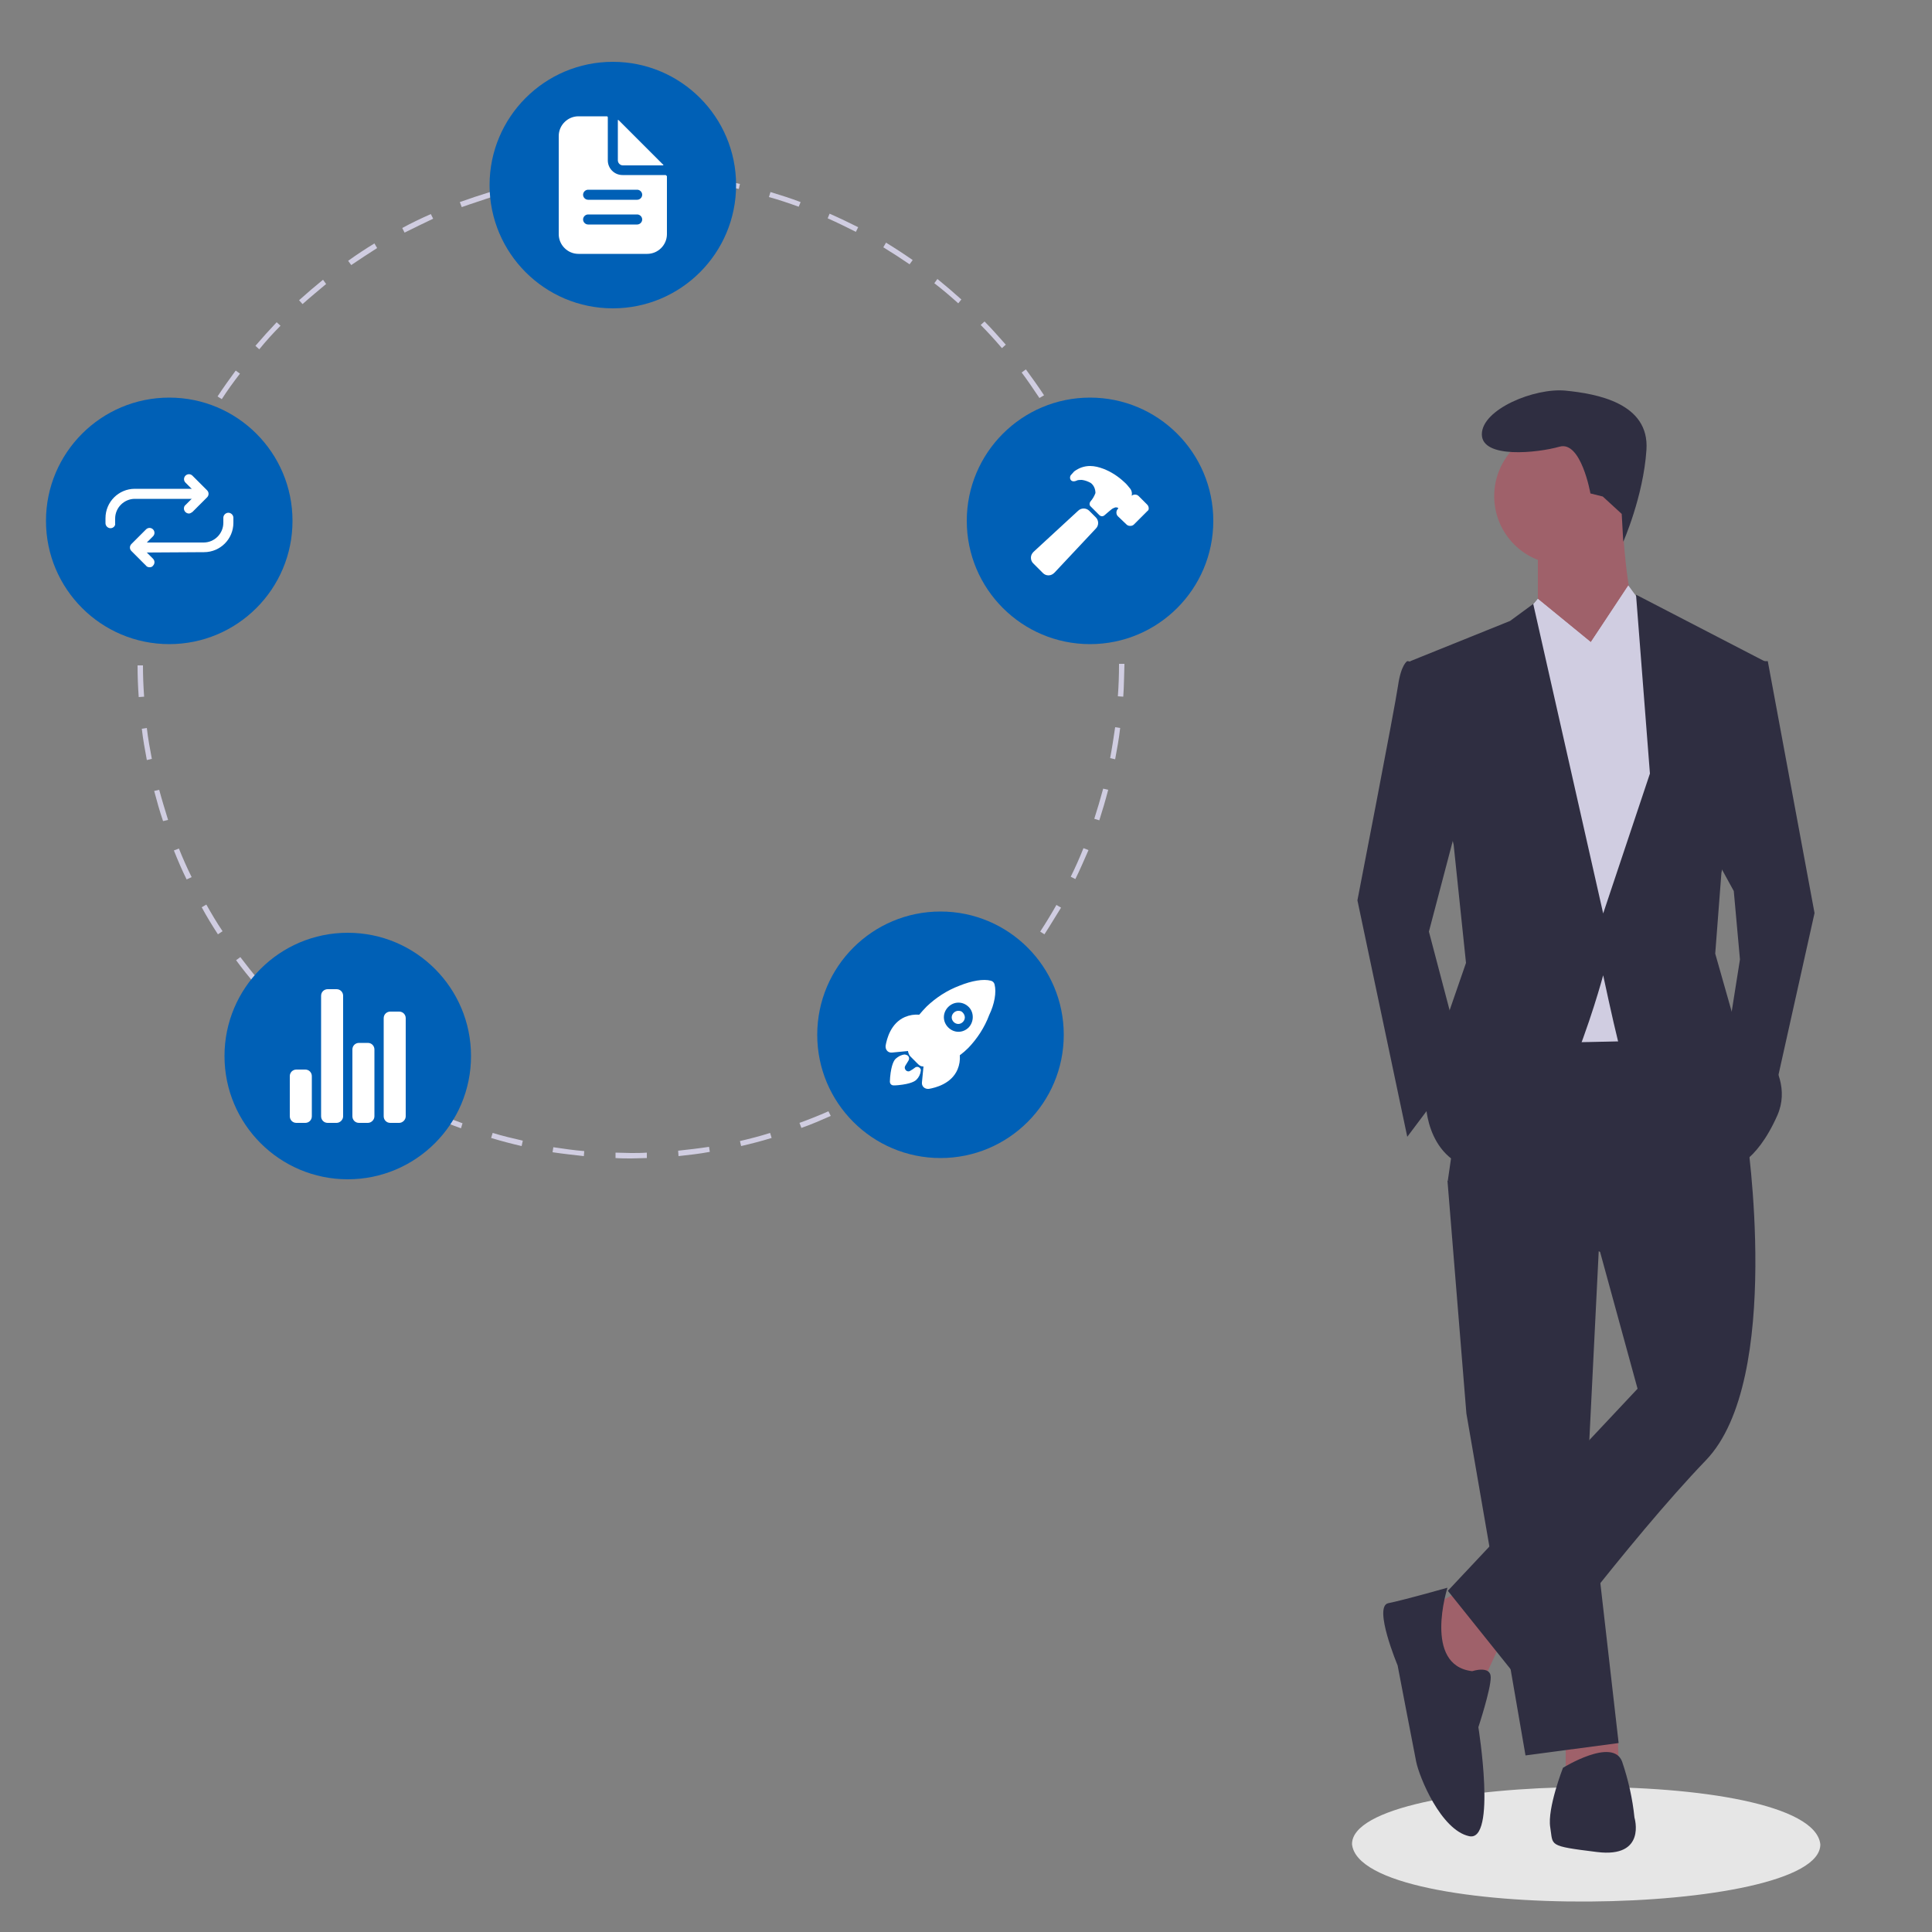 <?xml version="1.0" encoding="utf-8"?>
<!-- Generator: Adobe Illustrator 23.0.5, SVG Export Plug-In . SVG Version: 6.00 Build 0)  -->
<svg version="1.1" id="Layer_1" xmlns="http://www.w3.org/2000/svg" xmlns:xlink="http://www.w3.org/1999/xlink" x="0px" y="0px"
	 viewBox="0 0 500 500" style="enable-background:new 0 0 500 500;" xml:space="preserve">
<rect x="0" y="0" width="500" height="500" fill="#808080" stroke="none"/>
<style type="text/css">
	.st0{fill:#E6E6E6;}
	.st1{fill:#9F616A;}
	.st2{fill:#2F2E41;}
	.st3{fill:#D0CDE1;}
	.st4{fill:#0060B6;}
	.st5{fill:#FFFFFF;}
</style>
<g>
	<path class="st0" d="M471.1,477.3c0.2,18.9-118.9,20.6-121.2,0C349.7,458.4,468.8,456.7,471.1,477.3z"/>
	<polygon class="st1" points="377.9,411.7 369,416.5 374.6,435 383.5,435.8 388.3,425.4 	"/>
	<polygon class="st1" points="405.2,448.7 405.2,457.6 418.9,456.8 418.7,449.5 	"/>
	<polygon class="st2" points="374.6,305.5 379.5,365.8 394.8,454.3 418.9,451.1 410.9,381.1 414.1,316.7 	"/>
	<path class="st2" d="M439,260.4l-57.9,0.8l-6.4,44.3l39.4,18.5l9.7,35.4l-49.1,52.3l19.3,24.1c0,0,27.4-37,47.5-57.9
		c20.1-20.9,10.5-84.5,10.5-84.5L439,260.4z"/>
	<circle class="st1" cx="404.4" cy="128.4" r="17.7"/>
	<path class="st1" d="M398,140.5v17.7l12.1,19.3c0,0,18.5-13.7,14.5-16.9c-4-3.2-4.8-28.2-4.8-28.2L398,140.5z"/>
	<polygon class="st3" points="398,155 385.9,169.5 390.7,270.1 428.6,269.3 435,181.5 426.9,159 421.4,151.5 411.7,166.2 	"/>
	<path class="st2" d="M378.7,207.3l-8.9,33.8l8.9,33.8l-14.5,19.3L351.3,233c0,0,9.7-49.9,10.5-55.5c0.8-5.6,2.4-6.4,2.4-6.4
		l6.4,0.8L378.7,207.3z"/>
	<polygon class="st2" points="443,220.2 448.7,230.6 450.3,248.3 447.1,268.5 458.3,287 469.6,236.3 457.5,171.1 452.7,171.1 	"/>
	<path class="st2" d="M374.6,410.9c0,0-11.3,3.2-15.3,4c-4,0.8,2.4,16.1,2.4,16.1s4,20.9,4.8,24.9c0.8,4,6.4,17.7,13.7,19.3
		c7.2,1.6,2.4-28.2,2.4-28.2s3.2-9.7,3.2-12.9c0-3.2-4.8-1.6-4.8-1.6C368.2,431,374.6,410.9,374.6,410.9z"/>
	<path class="st2" d="M401.2,472.9c0.8,4.8-0.8,4.8,12.1,6.4c12.9,1.6,9.7-8.9,9.7-8.9c-0.5-4.9-1.6-9.8-3.2-14.5
		c-2.4-6.4-15.3,1.6-15.3,1.6S400.4,468,401.2,472.9z"/>
	<path class="st2" d="M419.7,133l0.4,7.2c0,0,5.2-11.7,6-23.8s-12.9-14.5-20.9-15.3c-8-0.8-21.7,4.8-21.7,11.3
		c0,6.4,14.5,4.8,20.1,3.2c5.6-1.6,8,12.1,8,12.1l3.2,0.8L419.7,133z"/>
	<polygon class="st3" points="393.2,160.7 398,155 411.7,166.2 398,175.9 	"/>
	<polygon class="st3" points="426.9,159 421.3,151.8 411.7,166.2 423.7,175.1 	"/>
	<path class="st2" d="M376.2,218.6l3.2,30.6l-6.4,18.5l-4,17.7c0,0,0,16.9,16.1,17.7s29.8-50.7,29.8-50.7s2.4,11.3,4,17.7
		c1.6,6.4,29,32.2,29,32.2s6.4-0.8,12.1-13.7c5.6-12.9-11.3-24.9-11.3-24.9l-4.8-16.9l1.6-20.9l11.3-54.7l-33.4-17.3l3.6,46.3
		l-12.1,36.2l-18.1-80.1l-6,4.4L365,171.1L376.2,218.6z"/>
</g>
<g>
	<path class="st3" d="M163.4,299.8c-1.4,0-2.7,0-4.1-0.1l0-1.4c1.3,0,2.7,0.1,4,0.1c1.3,0,2.7,0,4.1-0.1l0,1.4
		C166.1,299.7,164.7,299.8,163.4,299.8z M151.1,299.2c-2.7-0.3-5.4-0.6-8.1-1l0.2-1.3c2.7,0.4,5.4,0.8,8,1L151.1,299.2z
		 M175.6,299.2l-0.1-1.4c2.7-0.3,5.4-0.6,8-1l0.2,1.3C181.1,298.6,178.3,298.9,175.6,299.2L175.6,299.2z M135,296.6
		c-2.6-0.6-5.3-1.3-7.9-2.1l0.4-1.3c2.6,0.8,5.2,1.4,7.8,2L135,296.6z M191.8,296.6l-0.3-1.3c2.6-0.6,5.3-1.3,7.8-2.1l0.4,1.3
		C197.1,295.3,194.4,296,191.8,296.6L191.8,296.6z M119.3,292c-2.6-0.9-5.1-2-7.6-3.1l0.5-1.2c2.5,1.1,5,2.1,7.5,3L119.3,292z
		 M207.4,291.9l-0.5-1.3c2.5-0.9,5-1.9,7.5-3l0.6,1.2C212.5,289.9,210,291,207.4,291.9z M104.3,285.3c-2.4-1.3-4.8-2.6-7.1-4
		l0.7-1.2c2.3,1.4,4.7,2.7,7.1,4L104.3,285.3z M222.4,285.3l-0.6-1.2c2.4-1.2,4.7-2.6,7-4l0.7,1.2
		C227.2,282.7,224.8,284,222.4,285.3z M90.3,276.9c-2.2-1.6-4.4-3.2-6.6-4.9l0.8-1.1c2.1,1.7,4.3,3.3,6.5,4.8L90.3,276.9z
		 M236.3,276.8l-0.8-1.1c2.2-1.5,4.4-3.2,6.5-4.8l0.8,1.1C240.8,273.6,238.6,275.3,236.3,276.8z M77.5,266.7c-2-1.8-4-3.7-5.9-5.7
		l1-0.9c1.9,1.9,3.8,3.8,5.8,5.6L77.5,266.7z M249.1,266.6l-0.9-1c2-1.8,3.9-3.7,5.8-5.6l1,0.9C253.1,262.9,251.1,264.8,249.1,266.6
		z M66.2,254.9c-1.8-2.1-3.5-4.2-5.1-6.4l1.1-0.8c1.6,2.1,3.3,4.3,5.1,6.3L66.2,254.9z M260.5,254.9l-1-0.9c1.7-2,3.4-4.2,5.1-6.3
		l1.1,0.8C264,250.6,262.3,252.8,260.5,254.9L260.5,254.9z M56.4,241.8c-1.5-2.3-2.9-4.6-4.2-7l1.2-0.7c1.3,2.3,2.7,4.7,4.2,6.9
		L56.4,241.8z M270.3,241.8l-1.1-0.7c1.5-2.3,2.9-4.6,4.2-6.9l1.2,0.7C273.2,237.1,271.8,239.5,270.3,241.8L270.3,241.8z
		 M48.3,227.6c-1.2-2.4-2.3-5-3.3-7.5l1.3-0.5c1,2.5,2.1,5,3.3,7.4L48.3,227.6z M278.3,227.5l-1.2-0.6c1.2-2.4,2.3-4.9,3.3-7.4
		l1.3,0.5C280.6,222.5,279.5,225.1,278.3,227.5z M42.2,212.5c-0.9-2.6-1.6-5.2-2.3-7.8l1.3-0.3c0.7,2.6,1.5,5.2,2.3,7.8L42.2,212.5z
		 M284.5,212.3l-1.3-0.4c0.8-2.5,1.6-5.2,2.3-7.8l1.3,0.3C286.1,207.1,285.3,209.8,284.5,212.3z M38,196.7c-0.5-2.7-1-5.4-1.3-8.1
		l1.3-0.2c0.3,2.7,0.8,5.4,1.3,8L38,196.7z M288.6,196.5l-1.3-0.3c0.5-2.6,0.9-5.3,1.3-8l1.3,0.2
		C289.6,191.1,289.1,193.8,288.6,196.5L288.6,196.5z M35.9,180.4c-0.2-2.7-0.3-5.5-0.3-8.2l1.4,0c0,2.7,0.1,5.4,0.3,8.1L35.9,180.4z
		 M290.7,180.3l-1.4-0.1c0.2-2.7,0.3-5.4,0.3-8.1l0-0.3h1.4l0,0.3C290.9,174.8,290.9,177.6,290.7,180.3L290.7,180.3z M37.3,164.2
		l-1.4-0.1c0.2-2.7,0.4-5.5,0.8-8.1l1.3,0.2C37.7,158.8,37.4,161.5,37.3,164.2z M289.3,163.7c-0.2-2.7-0.4-5.4-0.8-8.1l1.3-0.2
		c0.3,2.7,0.6,5.4,0.8,8.1L289.3,163.7z M39.3,148.1l-1.3-0.3c0.5-2.7,1.1-5.3,1.8-8l1.3,0.3C40.4,142.8,39.8,145.5,39.3,148.1z
		 M287.2,147.7c-0.5-2.6-1.1-5.3-1.8-7.9l1.3-0.3c0.7,2.6,1.3,5.3,1.8,8L287.2,147.7z M43.4,132.5l-1.3-0.4c0.9-2.6,1.8-5.2,2.8-7.7
		l1.3,0.5C45.2,127.4,44.2,129.9,43.4,132.5z M283.1,132.1c-0.9-2.5-1.8-5.1-2.8-7.6l1.3-0.5c1,2.5,2,5.1,2.8,7.7L283.1,132.1z
		 M49.4,117.5l-1.2-0.6c1.2-2.4,2.5-4.9,3.8-7.3l1.2,0.7C51.9,112.6,50.6,115,49.4,117.5z M277,117.1c-1.2-2.4-2.4-4.8-3.8-7.2
		l1.2-0.7c1.3,2.4,2.6,4.8,3.8,7.2L277,117.1z M57.4,103.3l-1.1-0.7c1.5-2.3,3.1-4.5,4.7-6.7l1.1,0.8
		C60.4,98.9,58.8,101.1,57.4,103.3z M269,103c-1.5-2.2-3-4.5-4.6-6.6l1.1-0.8c1.6,2.2,3.2,4.4,4.7,6.7L269,103z M67.1,90.4l-1-0.9
		c1.8-2.1,3.6-4.1,5.5-6.1l1,0.9C70.6,86.3,68.8,88.3,67.1,90.4z M259.3,90.1c-1.7-2-3.6-4.1-5.5-6l1-0.9c1.9,1.9,3.7,4,5.5,6
		L259.3,90.1z M78.3,78.7l-0.9-1c2-1.8,4.1-3.6,6.2-5.3l0.8,1.1C82.4,75.2,80.3,76.9,78.3,78.7z M248,78.5c-2-1.8-4.1-3.6-6.2-5.2
		l0.8-1.1c2.1,1.7,4.2,3.5,6.2,5.3L248,78.5z M90.9,68.6l-0.8-1.1c2.2-1.6,4.5-3.1,6.8-4.5l0.7,1.2C95.4,65.6,93.1,67.1,90.9,68.6z
		 M235.4,68.4c-2.2-1.5-4.5-3-6.8-4.4l0.7-1.2c2.3,1.4,4.6,2.9,6.9,4.5L235.4,68.4z M104.7,60.2l-0.6-1.2c2.4-1.3,4.9-2.5,7.4-3.6
		l0.6,1.2C109.6,57.8,107.1,59,104.7,60.2z M221.5,60c-2.4-1.2-4.8-2.4-7.3-3.5l0.5-1.2c2.5,1.1,5,2.3,7.4,3.5L221.5,60z
		 M119.5,53.6l-0.5-1.3c2.5-0.9,5.2-1.8,7.8-2.6l0.4,1.3C124.6,51.9,122,52.7,119.5,53.6z M206.7,53.5c-2.5-0.9-5.1-1.8-7.7-2.5
		l0.4-1.3c2.6,0.8,5.2,1.6,7.8,2.6L206.7,53.5z M135,49l-0.3-1.3c2.6-0.6,5.3-1.1,8-1.6l0.2,1.3C140.3,47.9,137.6,48.4,135,49z
		 M191.2,48.9c-2.6-0.6-5.3-1.1-7.9-1.5l0.2-1.3c2.7,0.4,5.4,0.9,8,1.5L191.2,48.9z M151,46.4l-0.1-1.4c2.7-0.3,5.4-0.4,8.2-0.5
		l0,1.4C156.3,46,153.6,46.2,151,46.4L151,46.4z M175.2,46.4c-2.7-0.2-5.4-0.4-8.1-0.5l0-1.4c2.7,0.1,5.5,0.2,8.2,0.5L175.2,46.4z"
		/>
	<circle class="st4" cx="158.6" cy="47.9" r="31.9"/>
	<circle class="st4" cx="282.1" cy="134.8" r="31.9"/>
	<circle class="st4" cx="243.4" cy="267.8" r="31.9"/>
	<circle class="st4" cx="90" cy="273.3" r="31.9"/>
	<circle class="st4" cx="43.8" cy="134.8" r="31.9"/>
	<path class="st5" d="M172.2,45.3h-11.1c-2.1,0-3.8-1.7-3.8-3.8V30.4c0-0.2-0.1-0.3-0.3-0.3l0,0h-7.3c-2.8,0-5.1,2.3-5.1,5.1v25.4
		c0,2.8,2.3,5.1,5.1,5.1l0,0h17.8c2.8,0,5.1-2.3,5.1-5.1c0,0,0,0,0,0V45.6C172.5,45.5,172.4,45.3,172.2,45.3L172.2,45.3z
		 M164.9,58.1h-12.7c-0.7,0-1.3-0.6-1.3-1.3c0-0.7,0.6-1.3,1.3-1.3h12.7c0.7,0,1.3,0.6,1.3,1.3C166.2,57.5,165.6,58.1,164.9,58.1z
		 M164.9,51.7h-12.7c-0.7,0-1.3-0.6-1.3-1.3c0-0.7,0.6-1.3,1.3-1.3h12.7c0.7,0,1.3,0.6,1.3,1.3C166.2,51.1,165.6,51.7,164.9,51.7z"
		/>
	<path class="st5" d="M171.5,42.5l-11.4-11.4c-0.1-0.1-0.2-0.1-0.2,0c0,0,0,0.1,0,0.1v10.3c0,0.7,0.6,1.3,1.3,1.3h10.3
		c0.1,0,0.2-0.1,0.2-0.2C171.6,42.6,171.6,42.5,171.5,42.5L171.5,42.5z"/>
	<path class="st5" d="M248,261.6c-0.9,0-1.7,0.8-1.7,1.7c0,0.9,0.8,1.7,1.7,1.7c0.9,0,1.7-0.8,1.7-1.7c0-0.4-0.2-0.9-0.5-1.2
		C248.9,261.7,248.5,261.6,248,261.6z"/>
	<path class="st5" d="M257.4,254.8L257.4,254.8c-0.1-0.5-0.5-0.9-1-1c-1.9-0.5-4.9,0-8.1,1.3c-3.2,1.2-6.1,3.1-8.5,5.4
		c-0.7,0.7-1.3,1.4-1.9,2.1c-1.3-0.1-2.5,0.1-3.7,0.6c-3.7,1.6-4.7,5.7-5,7.4c-0.1,0.9,0.4,1.7,1.3,1.8c0.1,0,0.3,0,0.4,0h0l4.1-0.4
		c0,0.1,0,0.1,0,0.1c0.1,0.5,0.3,1,0.6,1.3l2,2c0.4,0.4,0.8,0.6,1.3,0.6l0.1,0l-0.4,4.1v0c-0.1,0.9,0.5,1.6,1.4,1.7l0,0
		c0,0,0.1,0,0.1,0c0.1,0,0.2,0,0.3,0c1.7-0.3,5.8-1.3,7.4-5c0.5-1.2,0.7-2.4,0.6-3.7c0.8-0.6,1.5-1.2,2.2-1.9
		c2.3-2.4,4.2-5.3,5.4-8.5C257.4,259.8,257.9,256.8,257.4,254.8z M250.7,265.9c-1.5,1.5-3.8,1.5-5.3,0c-1.5-1.5-1.5-3.8,0-5.3
		c1.5-1.5,3.8-1.5,5.3,0l0,0l0,0C252.1,262,252.1,264.4,250.7,265.9L250.7,265.9L250.7,265.9z"/>
	<path class="st5" d="M237.5,276.1c-0.2,0-0.5,0-0.7,0.2c-0.4,0.3-0.8,0.6-1.2,0.8c-0.4,0.3-1,0.2-1.3-0.3c-0.2-0.3-0.2-0.7,0-1
		l0.8-1.3c0.3-0.5,0.2-1.1-0.3-1.4c-0.2-0.1-0.5-0.2-0.7-0.2c-0.9,0.1-1.6,0.5-2.3,1.1c-0.2,0.2-0.9,0.9-1.3,3.6
		c-0.1,0.8-0.2,1.6-0.2,2.3c0,0.6,0.4,1,1,1l0,0c0,0,0,0,0,0h0c0.8,0,1.6-0.1,2.3-0.2c2.7-0.4,3.4-1.1,3.6-1.3
		c0.6-0.6,1-1.4,1.1-2.3C238.4,276.7,238,276.2,237.5,276.1z"/>
	<path class="st5" d="M79,290.6h-2.3c-1,0-1.7-0.8-1.7-1.7l0,0v-10.4c0-1,0.8-1.7,1.7-1.7l0,0H79c1,0,1.7,0.8,1.7,1.7l0,0v10.4
		C80.7,289.8,80,290.6,79,290.6L79,290.6z"/>
	<path class="st5" d="M95.2,290.6h-2.3c-1,0-1.7-0.8-1.7-1.7l0,0v-17.3c0-1,0.8-1.7,1.7-1.7l0,0h2.3c1,0,1.7,0.8,1.7,1.7l0,0v17.3
		C96.9,289.8,96.1,290.6,95.2,290.6L95.2,290.6z"/>
	<path class="st5" d="M103.3,290.6H101c-1,0-1.7-0.8-1.7-1.7l0,0v-25.4c0-1,0.8-1.7,1.7-1.7h2.3c1,0,1.7,0.8,1.7,1.7v25.4
		C105,289.8,104.2,290.6,103.3,290.6L103.3,290.6z"/>
	<path class="st5" d="M87.1,290.6h-2.3c-1,0-1.7-0.8-1.7-1.7l0,0v-31.2c0-1,0.8-1.7,1.7-1.7h2.3c1,0,1.7,0.8,1.7,1.7v31.2
		C88.8,289.8,88,290.6,87.1,290.6L87.1,290.6z"/>
	<path class="st5" d="M283.6,133.9l-1.7-1.7c-0.8-0.8-2.1-0.8-2.9,0l-11.5,10.6c-0.4,0.4-0.7,0.9-0.7,1.5c0,0.6,0.2,1.1,0.6,1.5
		l2.5,2.5l0,0c0.4,0.4,0.9,0.6,1.4,0.6h0.1c0.6,0,1.1-0.3,1.5-0.7l10.7-11.4C284.4,136,284.4,134.7,283.6,133.9L283.6,133.9z"/>
	<path class="st5" d="M296.9,130.6L296.9,130.6l-2.2-2.2c-0.3-0.3-0.6-0.4-1-0.4c-0.3,0-0.6,0.1-0.8,0.3c0,0,0-0.1,0-0.1
		c0.1-0.6,0-1.1-0.3-1.6c-0.5-0.6-1-1.3-1.6-1.8l0,0c-1.6-1.5-3.4-2.7-5.5-3.5c-1.1-0.4-2.2-0.7-3.4-0.7c-1.5,0-2.9,0.5-4.1,1.4
		c-0.3,0.3-0.6,0.7-0.9,1c-0.3,0.5-0.2,1.1,0.2,1.4c0.3,0.2,0.6,0.2,1,0.1c0.2-0.1,0.4-0.1,0.5-0.2c0.4-0.1,0.8-0.1,1.2-0.1
		c0.8,0.1,1.6,0.4,2.3,0.8c0.8,0.6,1.2,1.6,1.2,2.6c-0.3,0.8-0.7,1.5-1.3,2.2c-0.3,0.4-0.3,1,0.1,1.3l2.2,2.2c0.4,0.4,1,0.4,1.4,0
		c0.6-0.5,1.6-1.4,1.9-1.6c0.3-0.2,0.6-0.3,0.9-0.4c0.2,0,0.5,0,0.7,0.2c0,0,0,0,0,0.1l-0.1,0.1l0,0c-0.5,0.5-0.5,1.4,0,1.9l0,0
		l2.2,2.1c0.3,0.3,0.6,0.4,1,0.4c0.4,0,0.7-0.1,1-0.4l3.5-3.5c0,0,0,0,0,0C297.4,132,297.4,131.1,296.9,130.6z"/>
	<path class="st5" d="M48.9,132.9c-0.7,0-1.3-0.6-1.3-1.3c0-0.3,0.1-0.7,0.4-0.9l2.9-2.9l-2.9-2.9c-0.5-0.5-0.5-1.3,0-1.8
		c0.5-0.5,1.3-0.5,1.8,0l3.8,3.8c0.5,0.5,0.5,1.3,0,1.8c0,0,0,0,0,0l-3.8,3.8C49.5,132.7,49.2,132.9,48.9,132.9z"/>
	<path class="st5" d="M28.6,136.7c-0.7,0-1.3-0.6-1.3-1.3c0,0,0,0,0,0v-1.3c0-4.2,3.4-7.6,7.6-7.6h16.5c0.7,0,1.3,0.6,1.3,1.3
		c0,0.7-0.6,1.3-1.3,1.3c0,0,0,0,0,0H34.9c-2.8,0-5.1,2.3-5.1,5.1v1.3C29.9,136.1,29.3,136.7,28.6,136.7
		C28.6,136.7,28.6,136.7,28.6,136.7z"/>
	<path class="st5" d="M38.7,146.8c-0.3,0-0.7-0.1-0.9-0.4l-3.8-3.8c-0.5-0.5-0.5-1.3,0-1.8c0,0,0,0,0,0l3.8-3.8
		c0.5-0.5,1.3-0.5,1.8,0c0.5,0.5,0.5,1.3,0,1.8l-2.9,2.9l2.9,2.9c0.5,0.5,0.5,1.3,0,1.8C39.4,146.7,39.1,146.8,38.7,146.8
		L38.7,146.8z"/>
	<path class="st5" d="M36.2,143c-0.7,0-1.3-0.6-1.3-1.3c0-0.7,0.6-1.3,1.3-1.3h16.5c2.8,0,5.1-2.3,5.1-5.1v-1.3
		c0-0.7,0.6-1.3,1.3-1.3c0.7,0,1.3,0.6,1.3,1.3v1.3c0,4.2-3.4,7.6-7.6,7.6L36.2,143z"/>
</g>
</svg>
